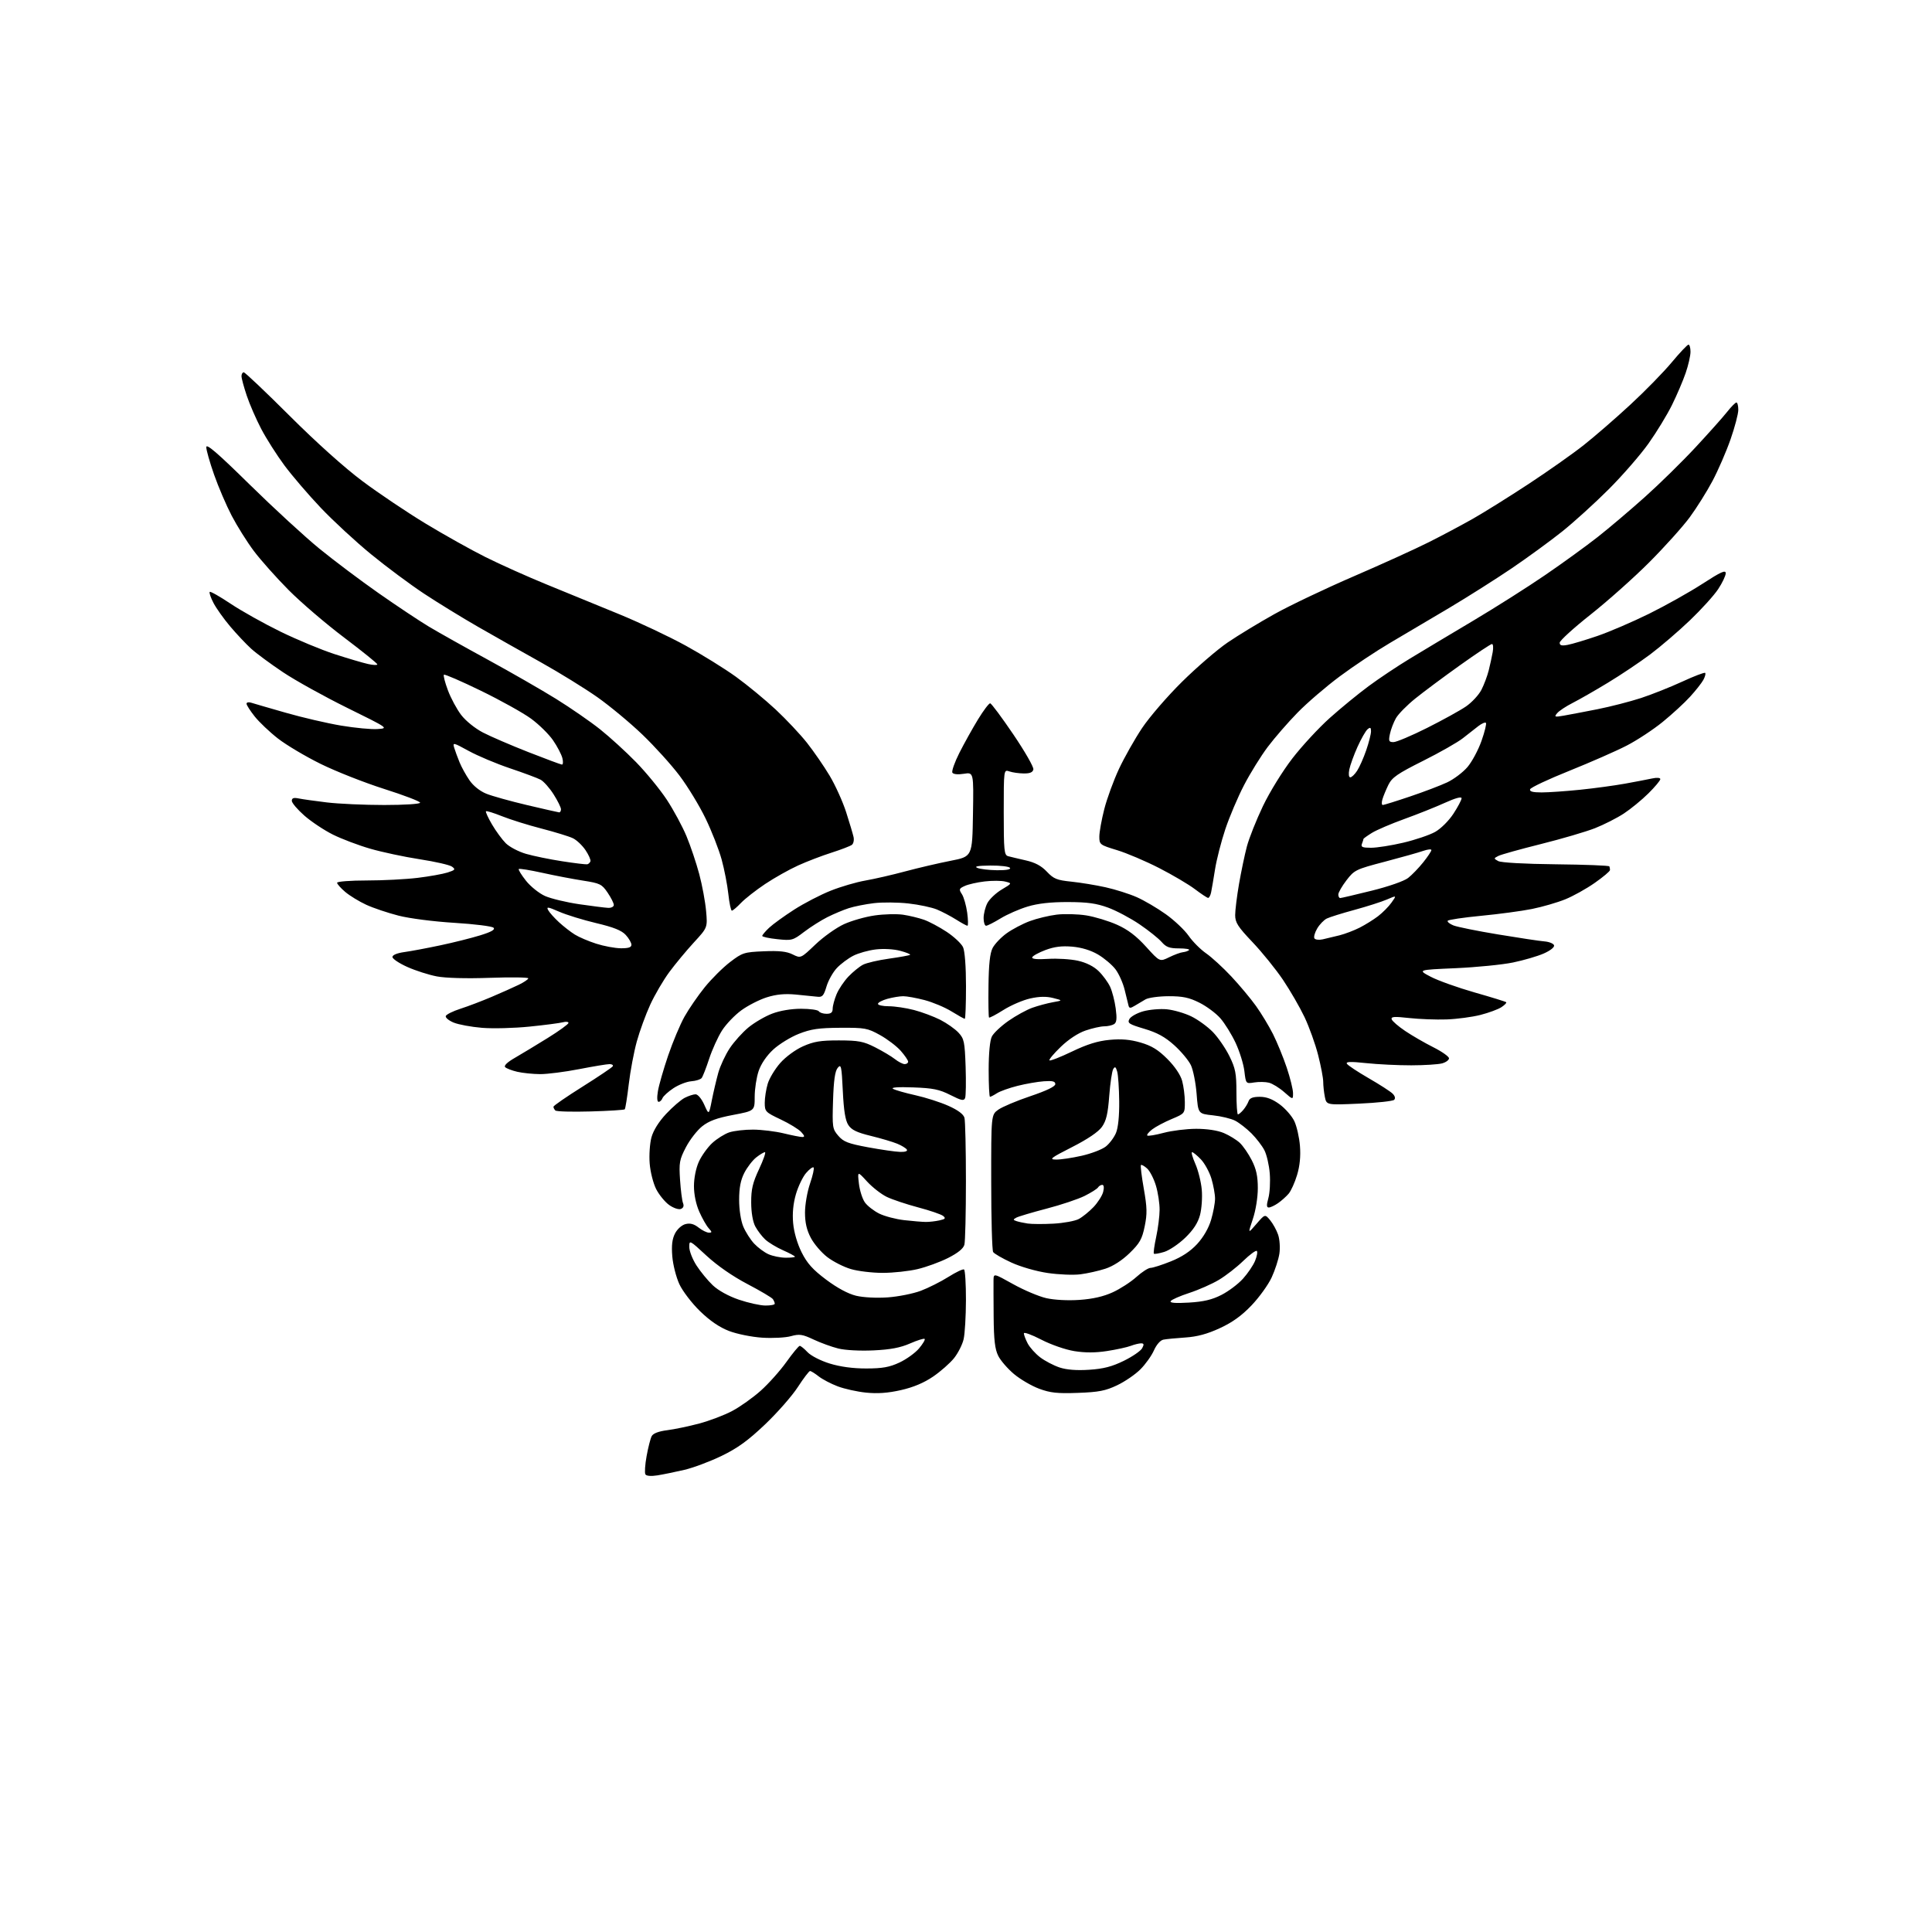 <?xml version="1.0" encoding="UTF-8" standalone="no"?>
<svg 
  version="1.1" 
  xmlns="http://www.w3.org/2000/svg" 
  xmlns:xlink="http://www.w3.org/1999/xlink" 
  xmlns:svg="http://www.w3.org/2000/svg"
  xmlns:rdf="http://www.w3.org/1999/02/22-rdf-syntax-ns#"
  xmlns:cc="http://creativecommons.org/ns#"
  xmlns:dc="http://purl.org/dc/elements/1.1/"
  viewBox="0 0 768 768"
  width="768"
  height="768"
>
<style>svg {background-color: white; }</style>"
<path stroke="none" fill="black" fill-rule="evenodd" d="M261.35,586.48C258.82,586.88 256.95,586.73 256.56,586.09C256.20,585.51 256.41,582.23 257.04,578.79C257.66,575.36 258.57,571.80 259.07,570.87C259.65,569.79 261.83,568.96 265.23,568.53C268.13,568.16 273.86,566.97 277.96,565.87C282.07,564.78 287.98,562.53 291.11,560.86C294.23,559.20 299.32,555.58 302.41,552.82C305.50,550.06 310.09,544.93 312.61,541.40C315.12,537.88 317.51,535.00 317.91,535.00C318.32,535.00 319.72,536.13 321.02,537.52C322.35,538.93 326.20,540.91 329.80,542.02C333.99,543.31 339.04,544.00 344.36,543.99C350.79,543.98 353.56,543.49 357.54,541.63C360.31,540.34 363.82,537.81 365.33,536.02C366.84,534.22 367.85,532.52 367.57,532.24C367.29,531.96 364.68,532.77 361.78,534.04C357.93,535.73 354.00,536.48 347.25,536.80C341.90,537.05 336.00,536.74 333.25,536.06C330.64,535.41 326.20,533.80 323.40,532.48C318.96,530.39 317.78,530.22 314.40,531.15C312.26,531.75 307.13,532.01 303.01,531.75C298.82,531.48 292.99,530.30 289.81,529.09C285.99,527.62 282.21,525.04 278.26,521.20C275.03,518.07 271.35,513.25 270.07,510.50C268.79,507.75 267.52,502.77 267.25,499.44C266.89,495.06 267.20,492.52 268.34,490.30C269.25,488.55 271.04,486.96 272.52,486.59C274.34,486.13 275.87,486.54 277.69,487.97C279.11,489.09 280.95,490.00 281.79,490.00C283.11,490.00 283.10,489.77 281.69,488.21C280.80,487.23 279.13,484.28 277.97,481.66C276.67,478.73 275.86,474.81 275.86,471.50C275.86,468.30 276.65,464.36 277.80,461.81C278.87,459.44 281.27,456.10 283.12,454.38C284.98,452.67 288.03,450.76 289.90,450.13C291.77,449.51 296.04,449.02 299.40,449.04C302.75,449.06 308.20,449.72 311.50,450.52C314.80,451.32 318.13,451.98 318.90,451.98C319.97,452.00 319.88,451.52 318.50,450.00C317.50,448.90 313.83,446.65 310.34,445.00C304.27,442.13 304.00,441.85 304.00,438.37C304.00,436.37 304.53,432.97 305.18,430.81C305.82,428.65 308.06,424.95 310.14,422.58C312.32,420.11 316.17,417.28 319.21,415.92C323.51,414.01 326.19,413.57 333.50,413.58C341.29,413.60 343.22,413.96 347.86,416.31C350.81,417.81 354.36,419.92 355.74,421.01C357.13,422.11 358.88,423.00 359.63,423.00C360.39,423.00 361.00,422.57 361.00,422.03C361.00,421.50 359.68,419.57 358.07,417.73C356.46,415.90 352.74,413.07 349.82,411.45C344.85,408.69 343.81,408.50 334.00,408.56C325.47,408.61 322.39,409.06 317.58,410.95C314.33,412.22 309.75,415.04 307.40,417.19C304.75,419.64 302.55,422.86 301.57,425.74C300.71,428.28 300.00,432.88 300.00,435.97C300.00,441.58 300.00,441.58 291.38,443.21C284.99,444.42 281.83,445.58 279.13,447.72C277.14,449.30 274.22,453.05 272.66,456.05C270.09,461.00 269.88,462.19 270.33,469.00C270.60,473.12 271.13,477.28 271.51,478.24C271.97,479.38 271.66,480.19 270.64,480.58C269.78,480.92 267.69,480.21 266.01,479.01C264.33,477.81 262.01,474.97 260.84,472.70C259.68,470.42 258.52,465.85 258.26,462.53C257.99,459.21 258.31,454.53 258.96,452.13C259.71,449.37 261.85,445.94 264.79,442.79C267.35,440.06 270.67,437.19 272.17,436.41C273.67,435.64 275.62,435.00 276.50,435.00C277.41,435.00 278.90,436.79 279.95,439.14C281.80,443.27 281.80,443.27 282.96,437.39C283.60,434.15 284.76,429.24 285.52,426.48C286.29,423.72 288.34,419.32 290.07,416.71C291.80,414.09 295.17,410.36 297.55,408.40C299.94,406.45 304.17,403.98 306.96,402.93C310.05,401.75 314.53,401.00 318.45,401.00C321.99,401.00 325.16,401.45 325.50,402.00C325.84,402.55 327.22,403.00 328.56,403.00C330.35,403.00 331.00,402.46 331.00,400.97C331.00,399.85 331.70,397.26 332.55,395.22C333.40,393.17 335.54,390.00 337.30,388.16C339.06,386.33 341.64,384.23 343.04,383.50C344.44,382.76 349.13,381.67 353.47,381.07C357.81,380.46 361.55,379.78 361.78,379.55C362.01,379.32 360.24,378.60 357.85,377.96C355.36,377.29 351.23,377.05 348.18,377.41C345.25,377.75 341.20,378.89 339.18,379.93C337.15,380.97 334.23,383.15 332.68,384.79C331.13,386.42 329.27,389.72 328.55,392.13C327.44,395.85 326.89,396.46 324.87,396.21C323.57,396.05 319.72,395.67 316.31,395.35C311.94,394.94 308.57,395.27 304.81,396.45C301.89,397.37 297.34,399.69 294.70,401.61C292.06,403.53 288.58,407.16 286.98,409.69C285.38,412.22 283.09,417.26 281.90,420.89C280.71,424.53 279.37,427.96 278.92,428.53C278.48,429.10 276.63,429.68 274.81,429.82C272.99,429.95 269.79,431.20 267.70,432.58C265.61,433.96 263.65,435.75 263.34,436.55C263.04,437.35 262.34,438.00 261.81,438.00C261.21,438.00 261.10,436.34 261.53,433.75C261.92,431.41 263.74,425.07 265.58,419.65C267.42,414.24 270.35,407.26 272.09,404.15C273.83,401.04 277.46,395.77 280.15,392.44C282.84,389.11 287.37,384.61 290.21,382.44C295.11,378.70 295.79,378.48 303.63,378.15C309.77,377.89 312.72,378.21 315.10,379.40C318.32,381.00 318.32,381.00 324.13,375.46C327.32,372.41 332.43,368.78 335.48,367.38C338.52,365.99 344.04,364.42 347.73,363.90C351.43,363.37 356.48,363.25 358.97,363.61C361.46,363.98 365.20,364.88 367.28,365.61C369.36,366.34 373.45,368.52 376.36,370.45C379.28,372.39 382.19,375.13 382.83,376.53C383.53,378.06 384.00,384.31 384.00,392.05C384.00,399.17 383.78,405.00 383.52,405.00C383.25,405.00 380.87,403.67 378.22,402.04C375.58,400.41 370.75,398.39 367.50,397.54C364.24,396.69 360.44,396.00 359.04,396.01C357.64,396.01 354.81,396.48 352.75,397.05C350.69,397.63 349.00,398.52 349.00,399.05C349.00,399.57 350.93,400.00 353.29,400.00C355.65,400.00 360.16,400.67 363.31,401.49C366.46,402.31 371.16,404.07 373.77,405.39C376.37,406.72 379.62,409.00 380.99,410.47C383.26,412.90 383.50,414.07 383.85,424.06C384.05,430.07 383.96,435.65 383.65,436.47C383.17,437.71 382.20,437.51 377.79,435.28C373.40,433.06 370.89,432.54 363.00,432.26C357.00,432.04 354.05,432.25 355.00,432.82C355.82,433.33 359.82,434.47 363.88,435.37C367.93,436.27 373.86,438.17 377.04,439.60C380.84,441.30 383.01,442.93 383.39,444.35C383.71,445.53 383.97,456.85 383.97,469.50C383.97,482.15 383.70,493.54 383.36,494.80C382.95,496.33 380.76,498.10 376.88,500.06C373.66,501.69 368.20,503.68 364.76,504.49C361.32,505.31 355.09,505.98 350.93,505.99C346.77,505.99 341.05,505.31 338.23,504.47C335.40,503.64 331.19,501.50 328.87,499.72C326.55,497.95 323.61,494.52 322.33,492.09C320.68,488.98 320.00,486.02 320.00,482.00C320.00,478.87 320.90,473.69 322.00,470.49C323.10,467.29 323.74,464.41 323.42,464.09C323.09,463.76 321.75,464.75 320.43,466.29C319.11,467.82 317.30,471.61 316.39,474.71C315.30,478.49 314.93,482.31 315.29,486.25C315.61,489.83 316.94,494.39 318.66,497.83C320.86,502.21 323.07,504.68 328.42,508.69C332.85,512.01 337.14,514.31 340.31,515.08C343.20,515.77 348.46,516.04 352.89,515.73C357.08,515.43 362.99,514.25 366.03,513.11C369.07,511.96 374.01,509.48 377.00,507.59C380.00,505.70 382.80,504.37 383.22,504.64C383.65,504.90 383.99,510.38 383.98,516.81C383.96,523.24 383.55,530.24 383.05,532.37C382.56,534.50 380.85,537.87 379.26,539.87C377.66,541.87 373.91,545.17 370.93,547.21C367.28,549.70 363.08,551.47 358.13,552.59C352.97,553.76 348.84,554.05 344.30,553.59C340.74,553.23 335.64,552.10 332.97,551.08C330.30,550.07 326.90,548.28 325.42,547.12C323.94,545.95 322.40,545.00 322.00,545.00C321.61,545.00 319.43,547.86 317.16,551.36C314.90,554.86 309.04,561.54 304.15,566.20C297.36,572.65 293.26,575.63 286.87,578.73C282.27,580.96 275.57,583.47 272.00,584.30C268.43,585.13 263.63,586.11 261.35,586.48zM428.50,553.69C420.31,553.99 417.52,553.69 413.07,552.04C410.08,550.93 405.58,548.30 403.07,546.20C400.56,544.09 397.73,540.83 396.80,538.94C395.50,536.32 395.07,532.63 394.99,523.50C394.94,516.90 394.91,510.30 394.94,508.82C395.00,506.15 395.00,506.15 402.75,510.47C407.01,512.85 412.93,515.35 415.89,516.03C419.10,516.76 424.44,517.05 429.09,516.73C434.36,516.37 438.65,515.39 442.32,513.71C445.30,512.35 449.54,509.60 451.74,507.61C453.94,505.63 456.47,504.00 457.36,504.00C458.25,504.00 461.89,502.84 465.44,501.41C469.82,499.66 473.19,497.43 475.89,494.51C478.37,491.81 480.46,488.21 481.43,484.91C482.29,482.01 483.00,478.22 483.00,476.48C483.00,474.74 482.35,471.16 481.56,468.52C480.76,465.89 478.88,462.44 477.37,460.86C475.86,459.29 474.29,458.00 473.87,458.00C473.45,458.00 474.04,460.09 475.16,462.64C476.29,465.19 477.44,469.80 477.72,472.89C478.00,475.97 477.68,480.52 477.02,483.00C476.18,486.13 474.39,488.88 471.16,492.01C468.60,494.49 464.84,497.02 462.81,497.65C460.77,498.27 458.92,498.59 458.69,498.35C458.45,498.12 458.86,495.13 459.60,491.71C460.33,488.30 460.95,483.44 460.96,480.93C460.98,478.42 460.33,474.11 459.51,471.35C458.69,468.59 457.11,465.51 456.00,464.50C454.89,463.50 453.79,462.88 453.54,463.12C453.30,463.37 453.81,467.60 454.68,472.54C456.00,480.04 456.06,482.48 455.03,487.50C453.98,492.59 453.07,494.20 449.03,498.13C446.03,501.04 442.46,503.34 439.38,504.34C436.70,505.21 432.23,506.21 429.46,506.56C426.69,506.91 420.84,506.68 416.46,506.03C411.94,505.37 405.70,503.57 402.03,501.88C398.47,500.24 395.21,498.36 394.79,497.70C394.37,497.04 394.02,484.49 394.02,469.82C394.00,443.14 394.00,443.14 396.85,441.11C398.42,439.99 404.16,437.57 409.60,435.74C416.05,433.56 419.50,431.90 419.50,430.95C419.50,429.85 418.41,429.58 415.00,429.82C412.52,429.99 407.80,430.81 404.50,431.64C401.20,432.47 397.50,433.79 396.29,434.57C395.07,435.36 393.83,436.00 393.54,436.00C393.24,436.00 393.01,431.16 393.01,425.25C393.02,418.65 393.51,413.54 394.28,412.03C394.97,410.66 397.94,407.87 400.88,405.81C403.82,403.76 408.09,401.41 410.37,400.60C412.64,399.79 416.30,398.81 418.50,398.41C422.50,397.70 422.50,397.70 418.62,396.72C415.94,396.04 413.13,396.10 409.51,396.91C406.63,397.55 401.86,399.61 398.90,401.47C395.95,403.33 393.36,404.69 393.16,404.49C392.95,404.29 392.85,398.64 392.94,391.93C393.04,383.31 393.52,378.90 394.58,376.85C395.40,375.26 397.90,372.63 400.14,371.01C402.38,369.39 406.53,367.21 409.36,366.16C412.18,365.11 417.01,363.95 420.07,363.58C423.14,363.21 428.43,363.35 431.83,363.89C435.22,364.44 440.73,366.11 444.07,367.61C448.38,369.54 451.71,372.08 455.58,376.35C461.02,382.36 461.02,382.36 464.76,380.52C466.82,379.51 469.29,378.60 470.25,378.51C471.21,378.41 472.30,378.03 472.67,377.67C473.03,377.30 471.23,377.00 468.66,377.00C464.90,377.00 463.55,376.50 461.78,374.46C460.56,373.06 456.63,369.91 453.03,367.46C449.44,365.01 443.80,362.02 440.50,360.80C435.83,359.09 432.29,358.60 424.50,358.58C417.68,358.57 412.59,359.13 408.50,360.37C405.20,361.36 400.36,363.48 397.73,365.09C395.11,366.69 392.53,368.00 391.98,368.00C391.44,368.00 391.00,366.63 391.00,364.95C391.00,363.27 391.67,360.60 392.49,359.01C393.32,357.42 395.87,355.00 398.17,353.62C402.36,351.13 402.36,351.13 399.60,350.44C398.08,350.05 394.42,350.03 391.46,350.38C388.50,350.72 384.93,351.53 383.53,352.17C381.21,353.22 381.11,353.52 382.37,355.44C383.13,356.60 384.07,359.90 384.47,362.77C384.86,365.65 384.91,368.00 384.57,368.00C384.24,368.00 382.22,366.90 380.10,365.56C377.98,364.22 374.55,362.42 372.47,361.55C370.40,360.69 365.28,359.60 361.10,359.14C356.92,358.67 350.75,358.62 347.40,359.02C344.04,359.42 339.54,360.32 337.40,361.01C335.25,361.70 331.44,363.31 328.91,364.57C326.39,365.84 322.23,368.47 319.67,370.42C315.21,373.83 314.78,373.95 309.01,373.34C305.70,373.00 303.00,372.41 303.00,372.04C303.00,371.68 304.24,370.21 305.75,368.79C307.26,367.37 311.73,364.14 315.68,361.60C319.62,359.07 326.15,355.68 330.18,354.08C334.20,352.47 340.43,350.65 344.00,350.03C347.57,349.41 354.72,347.77 359.88,346.38C365.03,345.00 373.13,343.11 377.88,342.18C386.50,340.50 386.50,340.50 386.77,323.73C387.05,306.97 387.05,306.97 383.15,307.59C380.80,307.97 378.99,307.79 378.59,307.15C378.23,306.56 379.48,303.03 381.36,299.29C383.25,295.56 386.58,289.57 388.76,286.00C390.94,282.43 393.12,279.54 393.61,279.58C394.10,279.63 398.23,285.18 402.80,291.92C407.37,298.66 410.97,304.92 410.78,305.84C410.55,307.01 409.44,307.49 406.98,307.46C405.06,307.44 402.49,307.08 401.25,306.65C399.00,305.87 399.00,305.87 399.00,322.87C399.00,338.21 399.17,339.91 400.75,340.35C401.71,340.61 404.87,341.36 407.77,342.02C411.48,342.86 413.95,344.18 416.14,346.50C418.84,349.36 420.11,349.88 425.87,350.47C429.52,350.85 435.65,351.85 439.50,352.71C443.35,353.56 448.92,355.33 451.87,356.63C454.82,357.93 460.02,360.98 463.42,363.41C466.82,365.83 470.90,369.70 472.50,371.99C474.09,374.29 477.22,377.43 479.45,378.97C481.68,380.52 486.20,384.66 489.50,388.19C492.80,391.72 497.20,396.99 499.28,399.90C501.37,402.81 504.40,407.83 506.03,411.05C507.65,414.28 510.11,420.27 511.49,424.38C512.87,428.49 514.00,433.06 514.00,434.53C514.00,437.21 514.00,437.21 510.48,434.12C508.55,432.42 505.82,430.74 504.43,430.39C503.03,430.04 500.40,430.00 498.58,430.29C495.26,430.83 495.26,430.83 494.66,425.78C494.33,423.00 492.76,417.96 491.18,414.57C489.59,411.18 486.86,406.77 485.10,404.77C483.35,402.77 479.59,399.98 476.76,398.57C472.68,396.53 470.14,396.00 464.55,396.01C460.67,396.02 456.54,396.59 455.37,397.26C454.20,397.94 452.28,399.08 451.11,399.79C449.36,400.85 448.91,400.85 448.62,399.79C448.43,399.08 447.74,396.26 447.08,393.52C446.42,390.78 444.77,387.08 443.41,385.29C442.05,383.51 438.92,380.87 436.47,379.43C433.61,377.75 429.93,376.63 426.25,376.31C422.10,375.95 419.13,376.32 415.58,377.65C412.88,378.67 410.51,379.97 410.32,380.55C410.09,381.24 412.26,381.45 416.63,381.17C420.30,380.94 425.64,381.27 428.50,381.91C431.83,382.66 434.79,384.14 436.74,386.05C438.42,387.69 440.46,390.48 441.29,392.26C442.12,394.04 443.12,397.92 443.51,400.87C444.05,404.93 443.89,406.46 442.86,407.11C442.11,407.58 440.34,407.98 438.93,407.98C437.51,407.99 434.18,408.74 431.52,409.65C428.56,410.66 424.74,413.17 421.67,416.14C418.90,418.80 416.88,421.22 417.18,421.51C417.47,421.81 421.50,420.23 426.13,418.01C432.18,415.10 436.39,413.80 441.08,413.36C445.78,412.92 449.25,413.22 453.41,414.43C457.80,415.71 460.38,417.29 464.02,420.93C466.97,423.87 469.25,427.24 469.91,429.62C470.50,431.75 470.99,435.55 470.99,438.07C471.00,442.63 471.00,442.63 465.75,444.84C462.86,446.05 459.38,447.90 458.01,448.95C456.65,450.00 455.77,451.10 456.06,451.39C456.35,451.68 459.27,451.20 462.54,450.33C465.82,449.45 471.65,448.73 475.50,448.72C479.86,448.72 484.00,449.35 486.49,450.40C488.68,451.33 491.54,453.09 492.84,454.30C494.13,455.51 496.28,458.62 497.60,461.22C499.39,464.73 500.00,467.55 500.00,472.31C500.00,476.01 499.17,481.17 498.02,484.59C496.04,490.50 496.04,490.50 499.44,486.54C502.85,482.59 502.85,482.59 504.89,485.04C506.01,486.39 507.45,489.00 508.07,490.82C508.70,492.66 508.92,496.03 508.58,498.33C508.23,500.63 506.85,504.90 505.50,507.81C504.15,510.72 500.55,515.72 497.50,518.91C493.59,523.01 489.88,525.68 484.88,527.98C479.86,530.30 475.87,531.37 471.15,531.68C467.49,531.92 463.58,532.30 462.46,532.53C461.25,532.77 459.72,534.52 458.71,536.80C457.77,538.92 455.35,542.32 453.32,544.34C451.30,546.37 447.14,549.22 444.07,550.67C439.46,552.87 436.77,553.39 428.50,553.69zM433.00,544.50C438.65,544.13 442.04,543.25 446.75,540.94C450.18,539.26 453.46,537.00 454.03,535.94C454.84,534.43 454.74,534.00 453.60,534.00C452.79,534.00 450.94,534.45 449.50,535.00C448.05,535.55 443.82,536.48 440.10,537.05C435.48,537.77 431.36,537.78 427.06,537.09C423.50,536.51 417.79,534.53 413.89,532.51C410.10,530.55 407.00,529.43 407.00,530.02C407.00,530.61 407.67,532.40 408.50,534.00C409.32,535.59 411.56,538.09 413.47,539.55C415.38,541.00 418.87,542.82 421.22,543.60C424.06,544.53 428.02,544.83 433.00,544.50zM304.25,518.97C306.31,518.99 307.99,518.66 307.98,518.25C307.98,517.84 307.64,517.02 307.23,516.42C306.83,515.83 302.27,513.13 297.10,510.42C291.24,507.35 285.13,503.11 280.85,499.16C274.08,492.89 274.00,492.85 274.00,495.71C274.00,497.30 275.29,500.61 276.87,503.05C278.45,505.50 281.36,509.04 283.33,510.91C285.53,512.99 289.58,515.23 293.71,516.64C297.45,517.91 302.19,518.96 304.25,518.97zM472.61,517.80C478.45,517.45 481.81,516.66 485.56,514.74C488.35,513.32 492.19,510.43 494.09,508.32C496.00,506.21 498.17,503.01 498.91,501.21C499.66,499.41 499.97,497.64 499.61,497.28C499.25,496.92 496.83,498.69 494.23,501.21C491.63,503.74 487.25,507.14 484.50,508.78C481.75,510.42 476.47,512.75 472.76,513.96C469.05,515.17 465.73,516.63 465.37,517.21C464.92,517.94 467.20,518.12 472.61,517.80zM312.25,499.96C314.31,499.98 316.00,499.80 316.00,499.55C316.00,499.30 313.87,498.15 311.26,497.00C308.66,495.85 305.46,493.91 304.17,492.70C302.87,491.49 301.10,489.15 300.22,487.50C299.25,485.66 298.62,481.97 298.61,477.99C298.59,472.74 299.20,470.17 301.74,464.74C303.48,461.03 304.53,458.00 304.08,458.00C303.64,458.00 302.07,458.94 300.61,460.09C299.14,461.25 297.02,464.01 295.88,466.23C294.41,469.11 293.82,472.17 293.82,476.95C293.82,480.89 294.50,485.26 295.46,487.57C296.37,489.73 298.32,492.79 299.80,494.37C301.29,495.95 303.85,497.85 305.50,498.58C307.15,499.32 310.19,499.94 312.25,499.96zM418.78,486.42C422.78,486.20 427.28,485.38 428.78,484.60C430.28,483.81 432.93,481.67 434.68,479.84C436.43,478.00 438.17,475.26 438.54,473.75C438.95,472.07 438.81,471.00 438.17,471.00C437.59,471.00 436.83,471.46 436.49,472.02C436.14,472.58 433.75,474.09 431.18,475.38C428.61,476.67 421.77,478.96 416.00,480.46C410.23,481.97 404.82,483.58 404.00,484.03C402.67,484.77 402.67,484.92 404.00,485.39C404.82,485.68 406.85,486.12 408.50,486.37C410.15,486.62 414.78,486.64 418.78,486.42zM368.00,485.74C369.38,485.76 371.81,485.48 373.41,485.13C375.78,484.62 376.05,484.29 374.91,483.35C374.13,482.72 369.68,481.20 365.00,479.96C360.32,478.72 354.70,476.84 352.50,475.78C350.30,474.71 346.78,471.97 344.67,469.67C340.85,465.50 340.85,465.50 341.43,470.50C341.75,473.25 342.83,476.62 343.82,478.00C344.82,479.38 347.37,481.36 349.50,482.42C351.62,483.47 356.09,484.65 359.43,485.03C362.77,485.41 366.62,485.73 368.00,485.74zM504.36,480.00C503.46,480.00 503.42,479.07 504.20,476.25C504.77,474.19 505.01,469.78 504.75,466.45C504.48,463.13 503.52,458.97 502.61,457.22C501.71,455.47 499.39,452.46 497.47,450.53C495.54,448.61 492.64,446.35 491.01,445.50C489.38,444.66 485.40,443.70 482.16,443.36C476.28,442.74 476.28,442.74 475.67,434.83C475.33,430.48 474.31,425.36 473.41,423.44C472.50,421.53 469.52,417.96 466.79,415.50C463.11,412.19 460.01,410.49 454.90,408.97C448.79,407.15 448.09,406.70 448.95,405.10C449.48,404.10 451.96,402.71 454.45,402.01C456.95,401.32 461.17,400.95 463.84,401.21C466.52,401.47 470.87,402.73 473.52,404.01C476.16,405.29 480.04,408.10 482.14,410.26C484.23,412.42 487.19,416.73 488.72,419.84C491.12,424.72 491.50,426.71 491.50,434.25C491.50,439.06 491.77,442.99 492.10,443.00C492.42,443.00 493.37,442.21 494.19,441.25C495.02,440.29 495.98,438.71 496.32,437.75C496.76,436.50 498.02,436.00 500.77,436.00C503.46,436.00 505.83,436.90 508.69,439.00C510.94,440.66 513.56,443.66 514.52,445.68C515.47,447.70 516.48,452.11 516.75,455.50C517.08,459.59 516.70,463.46 515.61,467.07C514.72,470.06 513.20,473.41 512.24,474.53C511.28,475.65 509.39,477.34 508.03,478.28C506.67,479.23 505.02,480.00 504.36,480.00zM419.80,460.95C421.62,460.98 426.21,460.29 430.01,459.43C433.80,458.57 438.11,456.92 439.57,455.76C441.04,454.61 442.86,452.18 443.62,450.36C444.49,448.29 444.96,443.62 444.90,437.78C444.85,432.68 444.49,427.38 444.11,426.01C443.56,424.06 443.22,423.83 442.53,424.96C442.04,425.75 441.33,430.54 440.94,435.62C440.40,442.79 439.75,445.54 438.03,447.96C436.60,449.96 432.35,452.84 426.15,455.99C417.64,460.32 416.89,460.90 419.80,460.95zM357.81,457.90C359.81,457.96 360.87,457.60 360.49,456.98C360.15,456.43 358.43,455.37 356.68,454.65C354.93,453.92 350.21,452.52 346.19,451.54C340.61,450.18 338.49,449.16 337.23,447.22C336.04,445.42 335.41,441.54 335.03,433.68C334.55,423.73 334.36,422.85 333.00,424.49C331.93,425.79 331.40,429.45 331.15,437.48C330.81,448.14 330.91,448.78 333.24,451.49C335.30,453.89 337.13,454.59 345.09,456.07C350.27,457.02 355.99,457.85 357.81,457.90zM234.69,441.82C227.44,442.03 221.16,441.86 220.75,441.43C220.34,441.01 220.00,440.34 220.00,439.94C220.00,439.55 225.18,435.97 231.52,431.99C237.85,428.01 243.28,424.36 243.57,423.88C243.87,423.40 243.30,423.00 242.31,423.00C241.31,423.00 235.87,423.90 230.21,425.00C224.56,426.10 217.58,426.99 214.71,426.98C211.85,426.96 207.76,426.55 205.63,426.05C203.50,425.56 201.33,424.73 200.81,424.21C200.22,423.62 201.66,422.23 204.68,420.50C207.33,418.97 213.20,415.42 217.73,412.61C222.26,409.80 225.97,407.11 225.98,406.63C225.99,406.16 224.99,406.04 223.75,406.37C222.51,406.70 216.55,407.48 210.50,408.09C204.45,408.71 195.96,408.93 191.64,408.58C187.32,408.22 182.21,407.28 180.30,406.48C178.39,405.68 176.99,404.52 177.20,403.89C177.41,403.26 180.04,401.96 183.04,400.99C186.04,400.03 191.65,397.89 195.50,396.25C199.35,394.61 204.19,392.45 206.25,391.45C208.31,390.45 210.00,389.30 210.00,388.90C210.00,388.50 203.14,388.41 194.75,388.70C185.47,389.03 177.22,388.81 173.67,388.14C170.46,387.53 165.17,385.84 161.92,384.38C158.66,382.92 156.00,381.14 156.00,380.42C156.00,379.63 157.85,378.86 160.75,378.46C163.36,378.10 169.77,376.90 174.99,375.79C180.21,374.69 187.35,372.90 190.86,371.82C195.36,370.43 196.93,369.53 196.18,368.78C195.60,368.20 188.61,367.33 180.65,366.84C172.43,366.34 162.82,365.11 158.42,363.98C154.16,362.89 148.39,360.95 145.59,359.66C142.79,358.37 139.04,356.08 137.25,354.57C135.46,353.06 134.00,351.41 134.00,350.91C134.00,350.41 139.30,350.00 145.78,350.00C152.25,350.00 161.37,349.53 166.03,348.96C170.69,348.40 176.04,347.43 177.93,346.83C180.95,345.86 181.16,345.59 179.67,344.50C178.75,343.83 172.99,342.51 166.87,341.57C160.75,340.63 151.89,338.74 147.19,337.38C142.48,336.02 135.80,333.49 132.35,331.77C128.89,330.05 123.80,326.67 121.03,324.25C118.26,321.82 116.00,319.17 116.00,318.34C116.00,317.24 116.72,316.99 118.75,317.40C120.26,317.71 125.31,318.42 129.97,318.98C134.63,319.54 144.87,320.00 152.72,320.00C160.75,320.00 167.00,319.60 167.00,319.08C167.00,318.57 160.59,316.12 152.75,313.63C144.91,311.14 133.55,306.66 127.50,303.68C121.45,300.70 113.80,296.15 110.50,293.58C107.20,291.01 103.04,287.06 101.25,284.81C99.46,282.56 98.00,280.28 98.00,279.74C98.00,279.21 98.79,279.01 99.75,279.31C100.71,279.62 106.90,281.41 113.50,283.30C120.10,285.20 130.05,287.51 135.60,288.44C141.16,289.37 147.68,289.99 150.10,289.81C154.50,289.50 154.48,289.49 138.00,281.37C128.93,276.89 117.45,270.53 112.50,267.22C107.55,263.91 101.85,259.70 99.82,257.85C97.80,256.01 94.05,252.03 91.49,249.00C88.93,245.97 85.94,241.77 84.85,239.65C83.75,237.54 83.09,235.58 83.37,235.29C83.66,235.01 87.40,237.13 91.69,240.00C95.99,242.87 104.90,247.86 111.50,251.09C118.10,254.31 127.77,258.33 132.99,260.02C138.21,261.71 144.17,263.48 146.24,263.94C148.31,264.41 150.00,264.48 150.00,264.10C150.00,263.72 144.06,258.93 136.81,253.45C129.55,247.98 119.63,239.48 114.75,234.57C109.88,229.66 103.66,222.68 100.94,219.07C98.23,215.46 94.25,209.12 92.10,205.00C89.95,200.88 86.80,193.53 85.10,188.67C83.39,183.81 82.00,178.90 82.00,177.75C82.00,176.21 86.51,180.09 99.25,192.62C108.74,201.94 121.22,213.42 127.00,218.13C132.78,222.84 143.35,230.79 150.50,235.79C157.65,240.80 166.65,246.79 170.50,249.10C174.35,251.41 184.93,257.34 194.00,262.28C203.07,267.23 215.22,274.21 221.00,277.79C226.78,281.38 234.65,286.82 238.50,289.88C242.35,292.94 248.81,298.83 252.85,302.97C256.89,307.11 262.39,313.84 265.08,317.92C267.76,322.00 271.28,328.52 272.90,332.42C274.52,336.31 276.80,343.10 277.97,347.50C279.14,351.90 280.36,358.48 280.68,362.11C281.27,368.73 281.27,368.73 275.83,374.64C272.83,377.90 268.45,383.19 266.07,386.40C263.70,389.61 260.28,395.45 258.48,399.37C256.68,403.29 254.28,409.88 253.14,414.00C252.00,418.12 250.56,425.77 249.94,431.00C249.32,436.23 248.60,440.71 248.35,440.97C248.09,441.23 241.95,441.62 234.69,441.82zM540.29,438.71C527.31,439.29 527.31,439.29 526.65,436.02C526.29,434.22 526.00,431.53 526.00,430.03C526.00,428.54 525.09,423.76 523.98,419.41C522.88,415.06 520.44,408.28 518.58,404.34C516.71,400.41 512.85,393.73 510.00,389.49C507.14,385.26 501.70,378.53 497.90,374.53C492.06,368.39 491.00,366.73 491.00,363.76C491.00,361.84 491.69,356.27 492.53,351.38C493.38,346.50 494.78,339.80 495.65,336.50C496.52,333.20 499.39,325.98 502.03,320.45C504.72,314.82 509.88,306.47 513.76,301.45C517.56,296.53 524.24,289.31 528.59,285.42C532.94,281.52 539.88,275.84 544.00,272.79C548.12,269.73 555.55,264.78 560.50,261.78C565.45,258.78 576.70,252.04 585.50,246.81C594.30,241.58 607.23,233.39 614.22,228.60C621.22,223.82 630.65,216.98 635.18,213.41C639.72,209.84 648.16,202.68 653.96,197.48C659.76,192.29 668.80,183.42 674.04,177.77C679.29,172.12 684.92,165.81 686.54,163.75C688.17,161.69 689.84,160.00 690.25,160.00C690.66,160.00 691.00,161.31 691.00,162.92C691.00,164.53 689.61,169.81 687.91,174.67C686.21,179.53 682.99,186.95 680.76,191.16C678.53,195.37 674.44,201.90 671.67,205.66C668.89,209.42 661.64,217.48 655.56,223.57C649.48,229.66 638.99,239.00 632.25,244.33C625.51,249.66 620.00,254.68 620.00,255.48C620.00,256.60 620.78,256.80 623.25,256.33C625.04,255.99 630.33,254.40 635.00,252.80C639.67,251.21 648.90,247.24 655.50,243.99C662.10,240.73 671.66,235.37 676.75,232.07C684.08,227.32 686.00,226.45 686.00,227.87C686.00,228.85 684.65,231.70 682.99,234.20C681.34,236.70 676.27,242.29 671.74,246.62C667.21,250.95 660.12,257.03 655.99,260.13C651.86,263.22 644.30,268.29 639.19,271.38C634.09,274.48 627.76,278.10 625.14,279.43C622.52,280.76 619.75,282.59 619.00,283.50C617.74,285.02 617.97,285.10 621.56,284.49C623.73,284.11 629.77,282.96 635.00,281.93C640.23,280.89 648.03,278.88 652.35,277.47C656.67,276.05 664.05,273.11 668.76,270.94C673.47,268.76 677.55,267.21 677.83,267.49C678.11,267.77 677.79,269.01 677.12,270.25C676.45,271.49 674.08,274.50 671.85,276.94C669.63,279.39 664.72,283.90 660.95,286.97C657.18,290.04 650.72,294.29 646.60,296.41C642.48,298.54 632.25,303.02 623.88,306.39C615.50,309.75 608.46,313.06 608.24,313.75C607.95,314.64 609.28,315.00 612.81,315.00C615.55,315.00 622.43,314.52 628.10,313.94C633.77,313.36 641.80,312.27 645.95,311.52C650.10,310.77 654.96,309.84 656.75,309.45C658.67,309.04 660.00,309.15 660.00,309.72C660.00,310.26 657.86,312.81 655.25,315.40C652.64,317.99 648.25,321.58 645.50,323.39C642.75,325.19 637.58,327.82 634.00,329.23C630.42,330.63 620.75,333.47 612.50,335.53C604.25,337.59 596.64,339.71 595.59,340.26C593.73,341.22 593.73,341.27 595.56,342.29C596.67,342.91 606.06,343.44 618.47,343.57C630.04,343.69 639.61,344.06 639.75,344.40C639.89,344.73 640.00,345.38 640.00,345.86C640.00,346.33 637.29,348.61 633.98,350.93C630.67,353.26 625.38,356.21 622.22,357.49C619.07,358.77 613.11,360.50 608.99,361.33C604.87,362.16 595.75,363.38 588.72,364.05C581.70,364.73 575.74,365.61 575.49,366.02C575.23,366.43 576.26,367.26 577.76,367.87C579.27,368.47 587.25,370.09 595.50,371.45C603.75,372.82 612.04,374.07 613.92,374.22C615.81,374.37 617.53,375.07 617.76,375.77C618.00,376.51 616.31,377.86 613.69,379.02C611.23,380.11 605.73,381.72 601.47,382.60C597.22,383.48 586.93,384.50 578.62,384.87C563.50,385.53 563.50,385.53 568.76,388.29C571.65,389.80 579.48,392.60 586.16,394.51C592.84,396.41 598.50,398.16 598.74,398.40C598.98,398.64 598.12,399.53 596.82,400.38C595.53,401.23 591.78,402.61 588.49,403.45C585.19,404.29 579.12,405.10 575.00,405.24C570.88,405.38 564.19,405.13 560.14,404.68C554.22,404.02 552.87,404.12 553.21,405.18C553.44,405.91 555.86,408.00 558.57,409.82C561.28,411.65 566.31,414.56 569.75,416.29C573.19,418.02 576.00,420.00 576.00,420.70C576.00,421.39 574.76,422.30 573.25,422.71C571.74,423.12 566.23,423.47 561.00,423.48C555.77,423.49 547.72,423.10 543.10,422.61C536.82,421.94 534.89,422.01 535.42,422.87C535.81,423.50 539.72,426.09 544.10,428.62C548.49,431.15 552.76,433.91 553.60,434.75C554.54,435.69 554.77,436.63 554.20,437.20C553.69,437.71 547.43,438.39 540.29,438.71zM246.75,376.95C249.81,376.98 251.00,376.60 251.00,375.56C251.00,374.76 249.99,373.01 248.75,371.66C247.10,369.86 243.96,368.60 237.00,366.95C231.78,365.71 225.13,363.67 222.24,362.40C217.77,360.45 217.12,360.36 217.91,361.80C218.42,362.74 220.34,364.88 222.17,366.57C224.00,368.26 226.85,370.48 228.50,371.50C230.14,372.53 233.97,374.16 237.00,375.13C240.02,376.10 244.41,376.92 246.75,376.95zM525.81,373.40C527.29,373.07 530.30,372.35 532.49,371.80C534.69,371.24 538.29,369.87 540.49,368.75C542.70,367.63 545.98,365.59 547.79,364.21C549.59,362.83 552.01,360.40 553.15,358.79C555.22,355.88 555.22,355.88 551.36,357.55C549.24,358.47 543.45,360.32 538.50,361.67C533.55,363.01 528.56,364.57 527.42,365.13C526.27,365.70 524.56,367.47 523.61,369.08C522.66,370.69 522.16,372.45 522.50,373.01C522.84,373.56 524.33,373.74 525.81,373.40zM290.93,362.00C290.55,362.00 289.92,359.03 289.53,355.41C289.14,351.78 287.94,345.59 286.86,341.66C285.78,337.72 282.91,330.38 280.47,325.34C278.04,320.30 273.38,312.65 270.13,308.34C266.88,304.03 260.23,296.68 255.35,292.00C250.47,287.32 242.43,280.65 237.49,277.16C232.54,273.68 222.43,267.43 215.00,263.28C207.57,259.14 196.35,252.79 190.05,249.18C183.76,245.57 174.08,239.63 168.55,235.98C163.02,232.32 153.55,225.28 147.50,220.32C141.45,215.37 132.48,207.08 127.56,201.91C122.64,196.73 116.12,189.12 113.06,185.00C110.00,180.87 105.85,174.34 103.84,170.50C101.82,166.65 99.23,160.70 98.09,157.28C96.94,153.86 96.00,150.37 96.00,149.53C96.00,148.69 96.40,148.00 96.90,148.00C97.39,148.00 105.61,155.79 115.15,165.31C125.79,175.93 137.01,185.99 144.17,191.33C150.58,196.12 161.83,203.67 169.17,208.12C176.50,212.56 187.22,218.57 193.00,221.45C198.78,224.34 209.80,229.28 217.50,232.42C225.20,235.56 238.11,240.85 246.20,244.18C254.28,247.50 266.18,253.13 272.63,256.68C279.09,260.23 288.06,265.79 292.56,269.04C297.06,272.30 304.17,278.15 308.35,282.05C312.52,285.95 318.14,291.92 320.82,295.32C323.50,298.72 327.55,304.59 329.80,308.36C332.06,312.14 335.01,318.66 336.36,322.86C337.71,327.06 339.03,331.50 339.30,332.71C339.57,333.93 339.28,335.33 338.65,335.83C338.02,336.32 334.38,337.72 330.57,338.94C326.76,340.15 320.77,342.44 317.26,344.04C313.74,345.63 307.86,348.94 304.18,351.39C300.51,353.84 296.18,357.23 294.56,358.92C292.95,360.61 291.31,362.00 290.93,362.00zM241.75,360.89C242.99,360.95 244.00,360.43 244.00,359.73C244.00,359.03 242.89,356.83 241.53,354.83C239.24,351.46 238.51,351.11 231.78,350.06C227.78,349.44 220.49,348.05 215.59,346.96C210.69,345.88 206.47,345.19 206.22,345.45C205.97,345.70 207.25,347.79 209.08,350.10C210.91,352.41 214.32,355.14 216.69,356.19C219.05,357.23 225.15,358.69 230.24,359.44C235.33,360.18 240.51,360.83 241.75,360.89zM480.23,356.93C479.83,356.90 477.48,355.33 475.00,353.46C472.52,351.58 466.12,347.80 460.77,345.06C455.42,342.32 447.88,339.11 444.02,337.94C437.21,335.87 437.00,335.71 437.00,332.56C437.00,330.78 437.89,325.86 438.97,321.63C440.05,317.39 442.69,310.20 444.82,305.63C446.96,301.07 451.09,293.77 453.99,289.42C456.90,285.06 464.05,276.77 469.90,271.00C475.75,265.23 483.90,258.20 488.01,255.40C492.13,252.59 500.50,247.51 506.60,244.11C512.71,240.70 526.88,233.95 538.10,229.11C549.32,224.27 562.77,218.15 568.00,215.52C573.23,212.90 581.10,208.70 585.50,206.21C589.90,203.71 599.82,197.52 607.54,192.45C615.26,187.38 625.16,180.41 629.54,176.95C633.92,173.49 642.26,166.26 648.08,160.87C653.91,155.49 661.31,147.92 664.54,144.04C667.76,140.17 670.76,137.00 671.20,137.00C671.64,137.00 672.00,138.28 672.00,139.84C672.00,141.41 671.14,145.20 670.08,148.26C669.03,151.33 666.59,157.04 664.66,160.95C662.74,164.85 658.54,171.75 655.33,176.27C652.12,180.79 644.99,188.99 639.49,194.49C633.98,200.00 625.66,207.55 620.99,211.28C616.32,215.01 607.33,221.57 601.00,225.87C594.67,230.16 583.42,237.28 576.00,241.70C568.58,246.11 558.00,252.37 552.50,255.60C547.00,258.84 538.04,264.80 532.59,268.86C527.14,272.91 519.58,279.40 515.80,283.28C512.01,287.15 506.68,293.29 503.95,296.91C501.22,300.54 496.98,307.37 494.53,312.10C492.07,316.82 488.73,324.70 487.09,329.60C485.46,334.49 483.62,341.65 483.01,345.50C482.40,349.35 481.69,353.51 481.43,354.75C481.17,355.99 480.63,356.97 480.23,356.93zM532.75,356.99C533.16,356.99 538.78,355.67 545.24,354.07C551.99,352.40 558.15,350.25 559.74,349.01C561.26,347.83 563.96,345.03 565.75,342.79C567.54,340.55 569.00,338.36 569.00,337.91C569.00,337.47 567.54,337.62 565.75,338.24C563.96,338.87 557.10,340.80 550.50,342.54C538.96,345.56 538.37,345.85 535.25,349.92C533.46,352.25 532.00,354.80 532.00,355.58C532.00,356.36 532.34,357.00 532.75,356.99zM396.31,345.93C399.94,345.97 401.89,345.63 401.50,345.00C401.16,344.45 397.65,344.03 393.69,344.07C388.75,344.12 387.12,344.41 388.50,345.00C389.60,345.47 393.11,345.89 396.31,345.93zM233.44,343.57C233.95,343.46 234.53,342.92 234.71,342.37C234.89,341.82 234.01,339.82 232.74,337.93C231.46,336.04 229.21,333.91 227.72,333.20C226.23,332.48 220.62,330.76 215.26,329.37C209.89,327.99 202.82,325.77 199.55,324.46C196.28,323.15 193.41,322.26 193.18,322.49C192.95,322.72 194.02,325.07 195.56,327.70C197.10,330.34 199.57,333.71 201.03,335.18C202.50,336.65 206.13,338.56 209.10,339.42C212.07,340.28 218.55,341.61 223.50,342.37C228.45,343.14 232.92,343.67 233.44,343.57zM545.02,337.00C547.35,337.00 553.13,336.09 557.88,334.97C562.62,333.85 568.30,331.93 570.50,330.69C572.76,329.42 575.92,326.28 577.75,323.48C579.54,320.75 581.00,317.98 581.00,317.32C581.00,316.57 578.54,317.24 574.41,319.11C570.79,320.76 563.52,323.66 558.26,325.56C553.00,327.46 547.19,329.95 545.35,331.09C543.51,332.23 542.00,333.31 542.00,333.50C542.00,333.68 541.73,334.55 541.39,335.42C540.90,336.71 541.57,337.00 545.02,337.00zM222.25,322.93C222.66,322.97 223.00,322.41 223.00,321.70C223.00,320.98 221.68,318.31 220.07,315.77C218.45,313.22 216.13,310.61 214.91,309.95C213.69,309.30 208.20,307.25 202.72,305.41C197.24,303.56 189.86,300.45 186.31,298.50C180.18,295.14 179.89,295.07 180.55,297.23C180.93,298.48 181.88,301.07 182.67,303.00C183.45,304.93 185.23,308.15 186.63,310.18C188.17,312.41 190.81,314.51 193.33,315.52C195.63,316.45 202.90,318.47 209.50,320.03C216.10,321.58 221.84,322.89 222.25,322.93zM549.68,320.00C550.13,319.99 555.00,318.48 560.50,316.62C566.00,314.77 572.65,312.24 575.28,311.00C577.90,309.77 581.52,307.04 583.32,304.94C585.12,302.84 587.64,298.15 588.92,294.52C590.20,290.89 590.99,287.66 590.67,287.34C590.36,287.02 589.01,287.60 587.67,288.63C586.34,289.66 583.58,291.82 581.53,293.44C579.49,295.06 572.37,299.11 565.72,302.44C555.49,307.56 553.36,309.04 551.90,312.00C550.96,313.93 549.89,316.51 549.53,317.75C549.16,318.99 549.23,320.00 549.68,320.00zM536.76,309.00C537.32,309.00 538.54,307.83 539.47,306.40C540.41,304.97 542.04,301.30 543.09,298.24C544.14,295.19 545.00,291.80 545.00,290.72C545.00,289.17 544.71,288.99 543.63,289.89C542.88,290.52 541.08,293.67 539.63,296.89C538.18,300.11 536.72,304.16 536.37,305.88C536.01,307.72 536.16,309.00 536.76,309.00zM223.36,303.93C223.83,303.97 223.92,302.81 223.55,301.35C223.18,299.89 221.52,296.70 219.84,294.27C218.17,291.84 214.23,287.97 211.09,285.67C207.95,283.38 198.99,278.39 191.18,274.59C183.38,270.79 176.75,267.92 176.46,268.21C176.17,268.50 176.88,271.29 178.05,274.40C179.21,277.52 181.59,281.93 183.33,284.21C185.15,286.58 188.84,289.56 192.00,291.20C195.03,292.77 203.12,296.26 210.00,298.96C216.88,301.66 222.89,303.89 223.36,303.93zM553.94,295.00C555.09,295.00 561.09,292.47 567.27,289.37C573.44,286.27 580.42,282.43 582.76,280.82C585.10,279.21 587.86,276.23 588.90,274.19C589.94,272.16 591.24,268.69 591.79,266.49C592.34,264.30 593.05,261.04 593.37,259.25C593.69,257.46 593.56,256.00 593.08,256.00C592.60,256.00 586.87,259.81 580.35,264.46C573.83,269.11 565.82,275.07 562.56,277.71C559.29,280.34 555.84,283.85 554.90,285.50C553.97,287.15 552.89,289.96 552.52,291.75C551.92,294.60 552.10,295.00 553.94,295.00z" />

</svg>